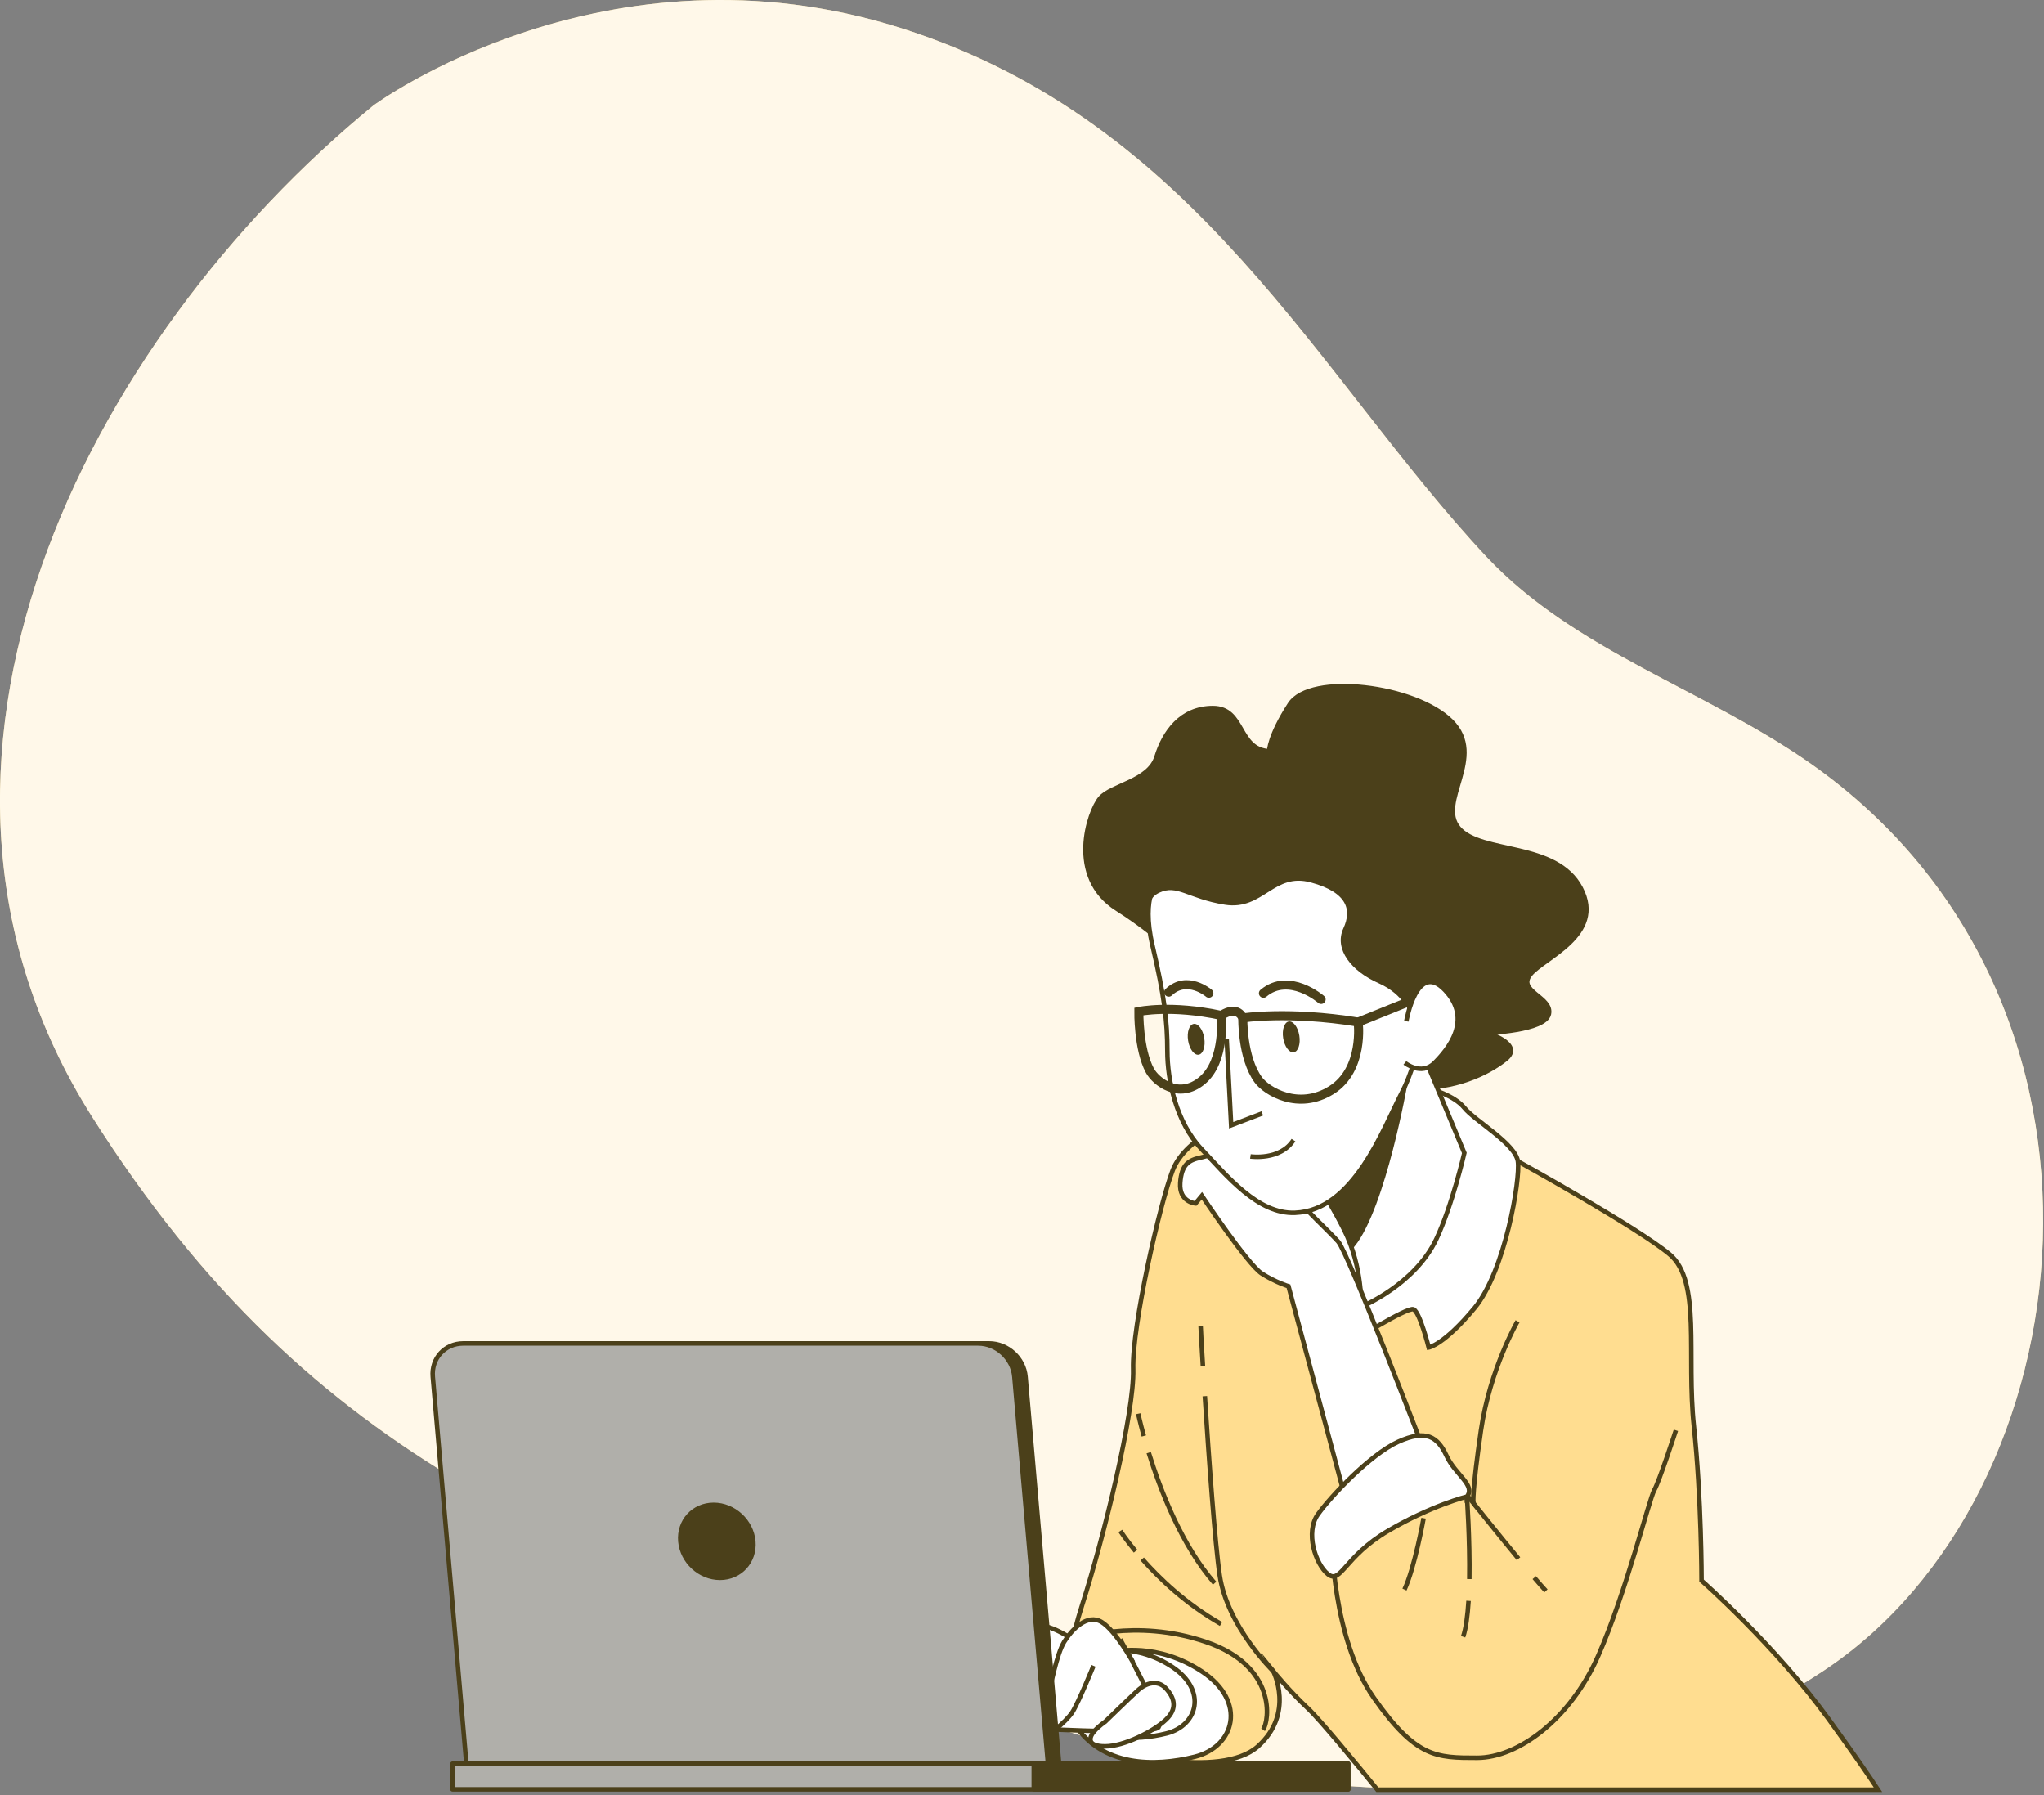 <svg width="451" height="396" viewBox="0 0 451 396" fill="none" xmlns="http://www.w3.org/2000/svg">
<rect x="0" y="0" width="451" height="396" fill="#808080" stroke="none"/>
<g clip-path="url(#clip0_888_30860)">
<path d="M82.41 23.251C82.41 23.251 133.56 -14.549 198.96 6.241C264.36 27.021 290.95 83.311 328.01 122.861C347.42 143.571 376.43 152.211 399.62 168.531C473.76 220.711 460.88 329.821 402.41 368.531C351.8 402.041 289.23 402.931 208.31 372.801C127.39 342.671 69.44 324.151 20.23 246.221C-28.98 168.291 19.31 74.841 82.41 23.251Z" fill="#FFDD90"/>
<path opacity="0.8" d="M82.41 23.251C82.41 23.251 133.56 -14.549 198.96 6.241C264.36 27.021 290.95 83.311 328.01 122.861C347.42 143.571 376.43 152.211 399.62 168.531C473.76 220.711 460.88 329.821 402.41 368.531C351.8 402.041 289.23 402.931 208.31 372.801C127.39 342.671 69.44 324.151 20.23 246.221C-28.98 168.291 19.31 74.841 82.41 23.251Z" fill="white"/>
<path d="M303.92 394.82C299.39 389.24 291.3 379.39 288.53 376.81C284.59 373.16 280.94 368.66 280.94 368.66C280.94 368.66 285.72 377.94 277.57 385.25C269.42 392.56 245.24 386.94 239.9 383C234.56 379.06 234 368.94 238.78 354.04C243.56 339.14 250.31 311.59 250.03 302.03C249.75 292.47 255.93 265.48 258.75 258.17C261.56 250.86 273.09 245.52 284.9 242.99C296.71 240.46 328.48 253.67 328.48 253.67L334.95 256.2C334.95 256.2 361.38 270.82 368.41 276.72C375.44 282.62 372.06 298.93 373.75 314.67C375.44 330.41 375.44 348.69 375.44 348.69C375.44 348.69 391.75 363.03 403.55 379.33C409.23 387.17 412.5 391.95 414.37 394.81H303.96L303.92 394.82Z" fill="#FFDD90" stroke="#4B401A" stroke-miterlimit="10"/>
<path d="M245.94 364.359C245.94 364.359 255.33 362.149 265.27 368.779C275.21 375.409 272.45 385.349 263.61 387.549C254.78 389.759 243.18 389.759 237.11 380.369C231.04 370.979 241.53 363.799 245.94 364.359Z" fill="white" stroke="#4B401A" stroke-miterlimit="10"/>
<path d="M243.59 364.29C243.59 364.29 250.92 362.57 258.68 367.74C266.44 372.91 264.28 380.67 257.39 382.4C250.49 384.12 241.44 384.12 236.7 376.8C231.96 369.48 240.15 363.87 243.6 364.3L243.59 364.29Z" fill="white" stroke="#4B401A" stroke-miterlimit="10"/>
<path d="M265.42 301.411C265.1 296.281 264.91 292.781 264.91 292.471" stroke="#4B401A" stroke-miterlimit="10"/>
<path d="M280.94 368.66C280.94 368.66 270.82 358.82 269.13 347.57C268.09 340.64 266.73 321.74 265.84 308" stroke="#4B401A" stroke-miterlimit="10"/>
<path d="M253.46 320.459C256 328.649 260.72 340.929 268 349.259" stroke="#4B401A" stroke-miterlimit="10"/>
<path d="M251.14 311.869C251.14 311.869 251.54 313.759 252.38 316.779" stroke="#4B401A" stroke-miterlimit="10"/>
<path d="M252.02 343.92C255.77 348.18 261.64 353.83 269.41 358.25" stroke="#4B401A" stroke-miterlimit="10"/>
<path d="M247.2 337.73C247.2 337.73 248.34 339.53 250.55 342.2" stroke="#4B401A" stroke-miterlimit="10"/>
<path d="M237.36 361.63C237.36 361.63 250.29 356.85 266.04 362.19C281.78 367.53 280.1 379.62 278.69 381.59" stroke="#4B401A" stroke-miterlimit="10"/>
<path d="M280.03 165.719C280.03 165.719 280.03 162.409 284.59 155.369C289.15 148.329 312.34 151.229 320.21 159.099C328.08 166.969 316.9 176.909 321.87 182.709C326.84 188.509 343.4 185.609 348.79 195.959C354.17 206.309 340.51 211.279 337.61 215.009C334.71 218.739 342.58 219.979 341.75 223.709C340.92 227.439 328.08 227.849 328.08 227.849C328.08 227.849 336.36 230.329 332.22 233.649C328.08 236.969 320.62 240.279 312.34 239.859C304.06 239.449 306.13 223.289 306.96 211.279C307.79 199.269 297.02 186.019 284.6 187.259C272.18 188.499 258.92 202.579 260.99 208.789C263.06 214.999 257.68 207.549 246.5 200.509C235.32 193.469 240.29 178.979 242.77 176.079C245.25 173.179 253.54 172.349 255.19 166.969C256.85 161.589 260.57 156.199 267.61 156.199C274.65 156.199 272.99 165.309 280.03 165.729V165.719Z" fill="#4B401A" stroke="#4B401A" stroke-miterlimit="10"/>
<path d="M315.52 240.179C315.52 240.179 320.86 241.589 323.11 244.399C325.36 247.209 334.36 252.269 334.92 256.209C335.48 260.149 332.11 280.389 325.36 288.539C318.61 296.689 315.24 297.259 315.24 297.259C315.24 297.259 313.27 289.389 311.87 288.829C310.47 288.269 297.53 296.419 297.53 296.419C297.53 296.419 295.28 283.209 293.88 283.209C292.48 283.209 287.98 287.709 287.98 287.709C287.98 287.709 286.29 276.459 287.42 267.749C288.54 259.029 295.85 248.349 301.2 244.699C306.54 241.049 310.76 237.669 315.54 240.199L315.52 240.179Z" fill="white" stroke="#4B401A" stroke-miterlimit="10"/>
<path d="M312.75 229.488L323.1 254.338C323.1 254.338 320.43 265.918 316.92 273.348C312.14 283.468 300.32 288.298 300.32 288.298C300.32 288.298 300.73 279.598 296.59 271.318C292.45 263.038 288.31 257.648 288.31 257.648C288.31 257.648 306.95 239.428 312.74 229.488H312.75Z" fill="white" stroke="#4B401A" stroke-miterlimit="10"/>
<path d="M310.07 238.91C310.07 238.91 305.3 266.14 298.5 274.65L292.03 262.4L309.05 235.85L310.07 238.91Z" fill="#4B401A" stroke="#4B401A" stroke-miterlimit="10"/>
<path d="M314.11 319.74C314.11 319.74 297.52 276.44 295.27 273.91C293.02 271.38 287.96 266.88 285.71 263.79C283.46 260.7 277.28 252.83 275.03 252.83C272.78 252.83 267.44 254.8 264.91 255.36C262.38 255.92 260.69 256.77 260.41 260.98C260.13 265.2 263.78 265.48 263.78 265.48L265.19 263.79C265.19 263.79 275.31 278.97 278.4 280.94C281.49 282.91 284.3 283.75 284.3 283.75L297.79 334.07L314.1 319.73L314.11 319.74Z" fill="white" stroke="#4B401A" stroke-miterlimit="10"/>
<path d="M255.6 194.179C255.6 194.179 251.67 197.459 254.29 208.589C256.91 219.729 257.57 225.289 257.57 231.849C257.57 238.409 259.54 247.569 265.1 253.469C270.67 259.369 277.55 267.879 285.74 267.549C298.71 267.029 305.07 249.209 309.32 241.019C313.57 232.829 314.56 221.689 314.56 217.109C314.56 212.529 313.9 201.719 308.01 193.529C302.11 185.339 286.06 182.069 279.19 183.049C272.31 184.029 263.8 185.019 255.61 194.189L255.6 194.179Z" fill="white" stroke="#4B401A" stroke-miterlimit="10"/>
<path d="M311.61 223.659C311.61 223.659 310.3 219.069 304.4 216.449C298.5 213.829 294.9 209.239 296.87 204.989C298.84 200.729 297.85 196.469 289.34 194.179C280.82 191.889 278.53 200.399 270.34 199.089C262.15 197.779 259.86 194.499 255.6 196.469C251.34 198.439 253.31 203.999 253.31 203.999C253.31 203.999 248.07 194.499 258.22 183.689C268.37 172.879 292.94 168.949 309.97 181.399C327 193.849 317.18 222.999 317.18 222.999C317.18 222.999 316.2 224.309 311.61 223.659Z" fill="#4B401A" stroke="#4B401A" stroke-miterlimit="10"/>
<path d="M270.66 229.229L271.65 248.229L278.52 245.609" stroke="#4B401A" stroke-miterlimit="10"/>
<path d="M275.9 255.108C275.9 255.108 282.45 256.088 285.4 251.508" stroke="#4B401A" stroke-miterlimit="10"/>
<path d="M283.13 229.028C283.43 230.898 284.48 232.298 285.46 232.138C286.44 231.978 286.99 230.328 286.69 228.458C286.39 226.588 285.34 225.188 284.36 225.348C283.38 225.508 282.83 227.158 283.13 229.028Z" fill="#4B401A"/>
<path d="M262.15 229.56C262.45 231.43 263.5 232.83 264.48 232.67C265.46 232.51 266.01 230.86 265.71 228.99C265.41 227.12 264.36 225.72 263.38 225.88C262.4 226.04 261.85 227.69 262.15 229.56Z" fill="#4B401A"/>
<path d="M291.5 220.478C291.5 220.478 284.45 214.338 278.77 219.118" stroke="#4B401A" stroke-width="2" stroke-miterlimit="10" stroke-linecap="round"/>
<path d="M266.73 219.109C266.73 219.109 261.96 215.019 257.87 218.879" stroke="#4B401A" stroke-width="2" stroke-miterlimit="10" stroke-linecap="round"/>
<path d="M274.23 224.569C274.23 224.569 284.23 222.979 299.68 225.479C299.68 225.479 301.04 235.929 293.77 240.479C286.5 245.029 279.45 240.709 277.63 238.209C274.03 233.259 274.22 224.569 274.22 224.569H274.23Z" stroke="#4B401A" stroke-width="2" stroke-miterlimit="10"/>
<path d="M251.28 223.139C251.28 223.139 258.43 221.619 269.49 224.009C269.49 224.009 270.47 233.999 265.26 238.349C260.06 242.699 255.02 238.569 253.72 236.179C251.15 231.449 251.28 223.139 251.28 223.139Z" stroke="#4B401A" stroke-width="2" stroke-miterlimit="10"/>
<path d="M274.23 224.568C274.23 224.568 273.15 221.628 269.49 224.008" stroke="#4B401A" stroke-width="2" stroke-miterlimit="10"/>
<path d="M314.91 219.338L299.68 225.478" stroke="#4B401A" stroke-width="2" stroke-miterlimit="10"/>
<path d="M310.3 225.299C310.3 225.299 312.59 211.869 318.82 218.419C325.04 224.969 319.48 231.519 316.53 234.469C313.58 237.419 309.98 234.469 309.98 234.469" fill="white"/>
<path d="M310.3 225.299C310.3 225.299 312.59 211.869 318.82 218.419C325.04 224.969 319.48 231.519 316.53 234.469C313.58 237.419 309.98 234.469 309.98 234.469" stroke="#4B401A" stroke-miterlimit="10"/>
<path d="M334.84 291.479C334.84 291.479 328.74 302.029 326.77 315.529C324.8 329.029 325.08 331.559 325.08 331.559L315.24 319.749C315.24 319.749 299.21 330.998 296.68 334.648C294.15 338.299 293.87 339.428 293.87 339.428C293.87 339.428 293.87 361.359 303.15 374.569C312.43 387.779 316.93 387.779 325.92 387.779C334.91 387.779 346.44 379.349 352.63 365.289C358.82 351.229 363.88 330.708 365 328.738C366.12 326.768 369.78 315.529 369.78 315.529" fill="#FFDD90"/>
<path d="M334.84 291.479C334.84 291.479 328.74 302.029 326.77 315.529C324.8 329.029 325.08 331.559 325.08 331.559L315.24 319.749C315.24 319.749 299.21 330.998 296.68 334.648C294.15 338.298 293.87 339.428 293.87 339.428C293.87 339.428 293.87 361.359 303.15 374.569C312.43 387.779 316.93 387.779 325.92 387.779C334.91 387.779 346.44 379.349 352.63 365.289C358.82 351.229 363.88 330.708 365 328.738C366.12 326.768 369.78 315.529 369.78 315.529" stroke="#4B401A" stroke-miterlimit="10"/>
<path d="M338.53 348.029C339.55 349.229 340.44 350.239 341.1 350.949" stroke="#4B401A" stroke-miterlimit="10"/>
<path d="M325.08 331.549C325.08 331.549 330.34 338.149 335.05 343.859" stroke="#4B401A" stroke-miterlimit="10"/>
<path d="M323.67 330.139C323.67 330.139 315.8 332.109 306.24 337.729C296.68 343.349 295.84 349.539 293.03 347.289C290.22 345.039 287.97 338.009 290.78 334.079C293.59 330.139 302.31 320.869 308.49 318.059C314.68 315.249 317.21 316.939 319.17 321.149C321.13 325.359 325.64 327.619 323.67 330.149V330.139Z" fill="white" stroke="#4B401A" stroke-miterlimit="10"/>
<path d="M324.03 353.148C323.83 356.388 323.46 359.238 322.83 361.068" stroke="#4B401A" stroke-miterlimit="10"/>
<path d="M323.67 330.139C323.67 330.139 324.34 339.559 324.2 348.349" stroke="#4B401A" stroke-miterlimit="10"/>
<path d="M314.11 334.918C314.11 334.918 312.14 345.878 309.89 350.658" stroke="#4B401A" stroke-miterlimit="10"/>
<path d="M247.48 362.19C247.48 362.19 257.04 379.06 255.63 381.03C254.22 383 223.02 381.03 223.02 381.03L221.33 374.28C221.33 374.28 214.86 376.81 209.8 376.81C204.74 376.81 208.68 375.4 210.36 373.72C212.05 372.03 221.89 365.85 222.73 365.29C223.57 364.73 239.88 360.51 247.47 362.2L247.48 362.19Z" fill="white" stroke="#4B401A" stroke-miterlimit="10"/>
<path d="M227.11 360.25C227.11 360.25 222.59 358.89 221.39 361.76C220.19 364.62 220.79 376.82 221.24 379.99C221.69 383.15 223.8 383 224.7 379.99C225.6 376.98 227.71 360.71 227.71 360.71L227.11 360.26V360.25Z" fill="white" stroke="#4B401A" stroke-miterlimit="10"/>
<path d="M236.6 361.599C236.6 361.599 229.82 356.929 227.86 359.339C225.9 361.749 224.09 380.729 223.49 382.079C222.89 383.439 226.05 384.489 227.26 383.129C228.47 381.769 231.93 374.849 232.98 372.279C234.03 369.719 236.6 361.589 236.6 361.589V361.599Z" fill="white" stroke="#4B401A" stroke-miterlimit="10"/>
<path d="M250.01 366.72C250.01 366.72 246.24 359.79 243.08 357.83C239.92 355.87 236.45 359.49 234.8 362.2C233.14 364.91 231.79 371.99 231.03 375.46C230.28 378.92 228.17 382.84 229.37 383.29C230.58 383.74 235.24 379.83 236.6 377.72C237.96 375.61 241.27 367.48 241.27 367.48" fill="white"/>
<path d="M250.01 366.72C250.01 366.72 246.24 359.79 243.08 357.83C239.92 355.87 236.45 359.49 234.8 362.2C233.14 364.91 231.79 371.99 231.03 375.46C230.28 378.92 228.17 382.84 229.37 383.29C230.58 383.74 235.24 379.83 236.6 377.72C237.96 375.61 241.27 367.48 241.27 367.48" stroke="#4B401A" stroke-miterlimit="10"/>
<path d="M243.83 379.83C243.83 379.83 249.25 374.56 251.06 372.9C252.87 371.24 255.43 370.49 257.24 372.45C259.05 374.41 259.95 376.82 257.24 379.38C254.53 381.94 248.05 385.25 243.83 385.25C239.61 385.25 240.37 383.14 241.42 381.94C242.47 380.73 243.83 379.83 243.83 379.83Z" fill="white" stroke="#4B401A" stroke-miterlimit="10"/>
<path d="M297.49 394.729H99.84V389.078H297.49V394.729Z" fill="#B0AFAA" stroke="#4B401A" stroke-linecap="round" stroke-linejoin="round"/>
<path d="M297.48 394.729H228.1V389.078H297.48V394.729Z" fill="#4B401A" stroke="#4B401A" stroke-linecap="round" stroke-linejoin="round"/>
<path d="M233.69 389.079H105.36L97.95 303.719C97.6 299.659 100.61 296.359 104.67 296.359H218.28C222.34 296.359 225.93 299.649 226.28 303.719L233.69 389.079Z" fill="#4B401A" stroke="#4B401A" stroke-linecap="round" stroke-linejoin="round"/>
<path d="M231.23 389.079H102.9L95.49 303.719C95.14 299.659 98.15 296.359 102.21 296.359H215.82C219.88 296.359 223.47 299.649 223.82 303.719L231.23 389.079Z" fill="#B0AFAA" stroke="#4B401A" stroke-linecap="round" stroke-linejoin="round"/>
<path d="M166.21 340.019C165.82 335.579 161.91 331.969 157.47 331.969C153.03 331.969 149.74 335.569 150.12 340.019C150.51 344.459 154.42 348.069 158.86 348.069C163.3 348.069 166.59 344.469 166.21 340.019Z" fill="#4B401A" stroke="#4B401A" stroke-linecap="round" stroke-linejoin="round"/>
</g>
<defs>
<clipPath id="clip0_888_30860">
<rect width="450.82" height="395.32" fill="white" transform="matrix(-1 0 0 1 450.82 0)"/>
</clipPath>
</defs>
</svg>
